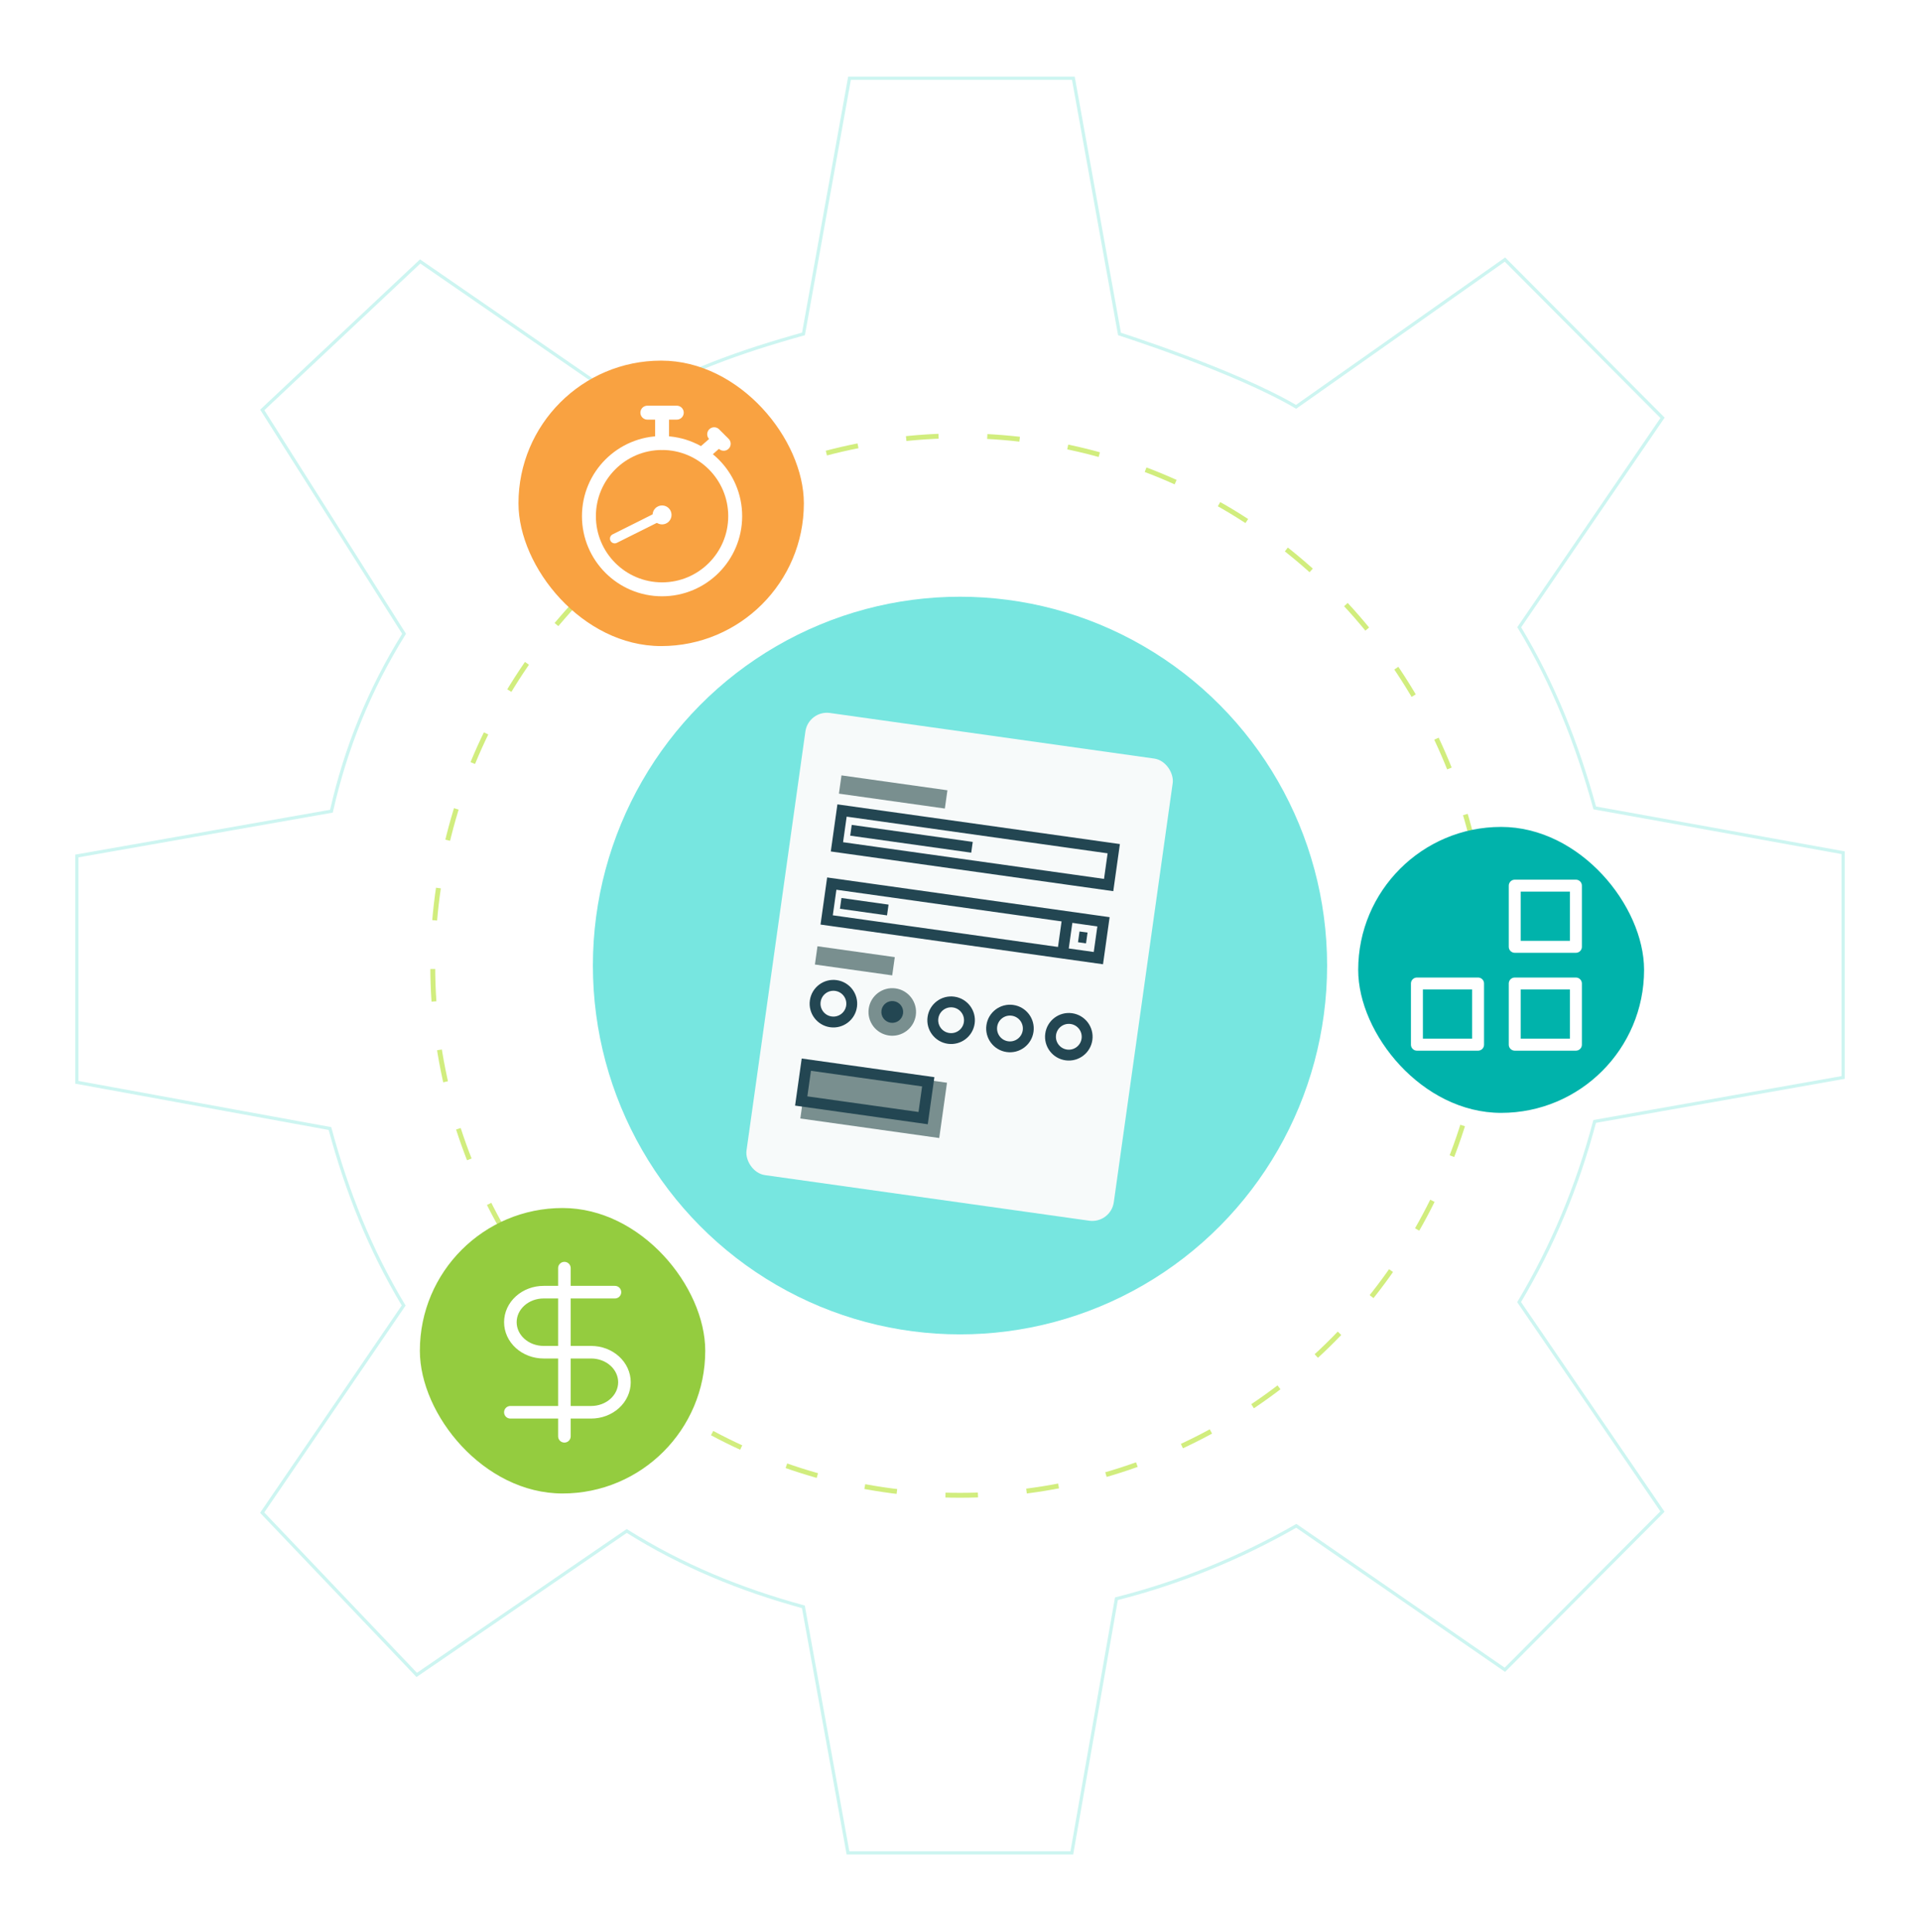 <svg width="1185" height="1192" viewBox="-50 -50 1285 1292" fill="none" xmlns="http://www.w3.org/2000/svg">
<defs>
<style>
.outer-gear {
  animation: rotate-counterclockwise 120s linear infinite;
  transform-origin: 592.5px 596px;
}
.inner-orbit {
  animation: rotate-clockwise 210s linear infinite;
  transform-origin: 592.5px 596px;
}
.icon-content {
  animation: rotate-counterclockwise 0s linear infinite;
}
@keyframes rotate-clockwise {
  from { transform: rotate(0deg); }
  to { transform: rotate(360deg); }
}
@keyframes rotate-counterclockwise {
  from { transform: rotate(0deg); }
  to { transform: rotate(-360deg); }
}
</style>
<filter id="filter0_d_373_2096" x="220" y="120" width="380" height="380" filterUnits="userSpaceOnUse" color-interpolation-filters="sRGB">
<feFlood flood-opacity="0" result="BackgroundImageFix"/>
<feColorMatrix in="SourceAlpha" type="matrix" values="0 0 0 0 0 0 0 0 0 0 0 0 0 0 0 0 0 0 127 0" result="hardAlpha"/>
<feOffset/>
<feGaussianBlur stdDeviation="11.576"/>
<feComposite in2="hardAlpha" operator="out"/>
<feColorMatrix type="matrix" values="0 0 0 0 0.035 0 0 0 0 0.627 0 0 0 0 0.596 0 0 0 0.25 0"/>
<feBlend mode="normal" in2="BackgroundImageFix" result="effect1_dropShadow_373_2096"/>
<feBlend mode="normal" in="SourceGraphic" in2="effect1_dropShadow_373_2096" result="shape"/>
</filter>
<filter id="filter1_d_373_2096" x="315.57" y="207.231" width="165.059" height="185.372" filterUnits="userSpaceOnUse" color-interpolation-filters="sRGB">
<feFlood flood-opacity="0" result="BackgroundImageFix"/>
<feColorMatrix in="SourceAlpha" type="matrix" values="0 0 0 0 0 0 0 0 0 0 0 0 0 0 0 0 0 0 127 0" result="hardAlpha"/>
<feOffset dx="0.98" dy="0.98"/>
<feGaussianBlur stdDeviation="6.96"/>
<feComposite in2="hardAlpha" operator="out"/>
<feColorMatrix type="matrix" values="0 0 0 0 0.137 0 0 0 0 0.275 0 0 0 0 0.322 0 0 0 0.25 0"/>
<feBlend mode="normal" in2="BackgroundImageFix" result="effect1_dropShadow_373_2096"/>
<feBlend mode="normal" in="SourceGraphic" in2="effect1_dropShadow_373_2096" result="shape"/>
</filter>
<filter id="filter2_d_373_2096" x="835.808" y="479.808" width="237.717" height="237.717" filterUnits="userSpaceOnUse" color-interpolation-filters="sRGB">
<feFlood flood-opacity="0" result="BackgroundImageFix"/>
<feColorMatrix in="SourceAlpha" type="matrix" values="0 0 0 0 0 0 0 0 0 0 0 0 0 0 0 0 0 0 127 0" result="hardAlpha"/>
<feOffset/>
<feGaussianBlur stdDeviation="11.596"/>
<feComposite in2="hardAlpha" operator="out"/>
<feColorMatrix type="matrix" values="0 0 0 0 0.035 0 0 0 0 0.627 0 0 0 0 0.596 0 0 0 0.25 0"/>
<feBlend mode="normal" in2="BackgroundImageFix" result="effect1_dropShadow_373_2096"/>
<feBlend mode="normal" in="SourceGraphic" in2="effect1_dropShadow_373_2096" result="shape"/>
</filter>
<filter id="filter3_d_373_2096" x="880.38" y="524.38" width="142.249" height="142.249" filterUnits="userSpaceOnUse" color-interpolation-filters="sRGB">
<feFlood flood-opacity="0" result="BackgroundImageFix"/>
<feColorMatrix in="SourceAlpha" type="matrix" values="0 0 0 0 0 0 0 0 0 0 0 0 0 0 0 0 0 0 127 0" result="hardAlpha"/>
<feOffset dx="0.93" dy="0.93"/>
<feGaussianBlur stdDeviation="6.96"/>
<feComposite in2="hardAlpha" operator="out"/>
<feColorMatrix type="matrix" values="0 0 0 0 0.137 0 0 0 0 0.275 0 0 0 0 0.322 0 0 0 0.25 0"/>
<feBlend mode="normal" in2="BackgroundImageFix" result="effect1_dropShadow_373_2096"/>
<feBlend mode="normal" in="SourceGraphic" in2="effect1_dropShadow_373_2096" result="shape"/>
</filter>
<filter id="filter4_d_373_2096" x="150" y="680" width="350" height="350" filterUnits="userSpaceOnUse" color-interpolation-filters="sRGB">
<feFlood flood-opacity="0" result="BackgroundImageFix"/>
<feColorMatrix in="SourceAlpha" type="matrix" values="0 0 0 0 0 0 0 0 0 0 0 0 0 0 0 0 0 0 127 0" result="hardAlpha"/>
<feOffset/>
<feGaussianBlur stdDeviation="12.199"/>
<feComposite in2="hardAlpha" operator="out"/>
<feColorMatrix type="matrix" values="0 0 0 0 0.035 0 0 0 0 0.627 0 0 0 0 0.596 0 0 0 0.25 0"/>
<feBlend mode="normal" in2="BackgroundImageFix" result="effect1_dropShadow_373_2096"/>
<feBlend mode="normal" in="SourceGraphic" in2="effect1_dropShadow_373_2096" result="shape"/>
</filter>
<filter id="filter5_d_373_2096" x="245.508" y="772.245" width="164.466" height="164.466" filterUnits="userSpaceOnUse" color-interpolation-filters="sRGB">
<feFlood flood-opacity="0" result="BackgroundImageFix"/>
<feColorMatrix in="SourceAlpha" type="matrix" values="0 0 0 0 0 0 0 0 0 0 0 0 0 0 0 0 0 0 127 0" result="hardAlpha"/>
<feOffset dx="0.978" dy="0.978"/>
<feGaussianBlur stdDeviation="6.96"/>
<feComposite in2="hardAlpha" operator="out"/>
<feColorMatrix type="matrix" values="0 0 0 0 0.137 0 0 0 0 0.275 0 0 0 0 0.322 0 0 0 0.25 0"/>
<feBlend mode="normal" in2="BackgroundImageFix" result="effect1_dropShadow_373_2096"/>
<feBlend mode="normal" in="SourceGraphic" in2="effect1_dropShadow_373_2096" result="shape"/>
</filter>
<filter id="filter6_d_373_2096" x="421.842" y="398.99" width="340.779" height="395.27" filterUnits="userSpaceOnUse" color-interpolation-filters="sRGB">
<feFlood flood-opacity="0" result="BackgroundImageFix"/>
<feColorMatrix in="SourceAlpha" type="matrix" values="0 0 0 0 0 0 0 0 0 0 0 0 0 0 0 0 0 0 127 0" result="hardAlpha"/>
<feOffset/>
<feGaussianBlur stdDeviation="13.815"/>
<feComposite in2="hardAlpha" operator="out"/>
<feColorMatrix type="matrix" values="0 0 0 0 0.09 0 0 0 0 0.176 0 0 0 0 0.208 0 0 0 0.25 0"/>
<feBlend mode="normal" in2="BackgroundImageFix" result="effect1_dropShadow_373_2096"/>
<feBlend mode="normal" in="SourceGraphic" in2="effect1_dropShadow_373_2096" result="shape"/>
</filter>
<clipPath id="clip0_373_2096">
<rect width="400" height="400" fill="white" transform="translate(750, 400)"/>
</clipPath>
</defs>

<g class="outer-gear">
<path d="M591.369 375.132C469.557 375.132 370.791 474.214 370.791 596.518C370.791 718.822 469.557 817.973 591.369 817.973C713.181 817.973 811.947 718.753 811.947 596.518C811.947 474.282 713.181 375.132 591.369 375.132ZM1183.56 670.646L1182.67 670.806L1017.27 700.067C1005.73 743.641 988.87 783.846 966.693 820.946L1062.12 960.339L1062.63 961.082L1062 961.72L957.812 1066.32L957.172 1066.96L956.425 1066.44L817.572 970.631C780.422 991.94 739.453 1008.79 697.187 1019.43L667.494 1188.57L667.336 1189.47H517.532L517.371 1188.58L487.676 1024.85C445.443 1013.28 406.408 997.292 369.456 974.088L229.67 1069.89L228.906 1070.41L228.268 1069.74L126.072 962.46L125.465 961.822L125.961 961.097L126.859 961.71C125.962 961.097 125.962 961.096 125.963 961.095C125.963 961.094 125.964 961.092 125.966 961.09C125.968 961.086 125.973 961.079 125.978 961.071C125.99 961.055 126.006 961.029 126.029 960.996C126.074 960.93 126.142 960.831 126.231 960.701C126.409 960.441 126.674 960.054 127.018 959.55C127.708 958.541 128.719 957.062 130.006 955.179C132.58 951.412 136.258 946.03 140.673 939.569C149.503 926.649 161.281 909.413 173.075 892.154C184.868 874.895 196.677 857.612 205.567 844.597C210.012 838.089 213.727 832.649 216.346 828.812C217.656 826.893 218.692 825.375 219.407 824.325C219.72 823.866 219.971 823.496 220.157 823.222C197.721 785.928 182.34 747.41 170.816 704.812L2.328 674.039L1.436 673.876V522.456L2.335 522.299L171.813 492.489C181.403 450.064 197.323 410.868 220.437 373.774L126.009 224.751L125.528 223.992L126.182 223.377L230.572 125.249L231.212 124.648L231.934 125.146L370.493 220.671C406.457 198.697 445.559 184.881 487.743 173.14L518.398 2.948L518.559 2.054H668.359L668.521 2.947L699.249 173.168C699.329 173.194 699.417 173.222 699.512 173.253C700.094 173.44 700.952 173.718 702.057 174.08C704.269 174.805 707.473 175.867 711.447 177.218C719.395 179.919 730.425 183.776 742.75 188.4C767.141 197.551 796.674 209.732 817.433 221.913L956.484 123.914L957.233 123.386L957.881 124.035L1062.06 228.632L1062.7 229.27L1062.19 230.013L966.764 369.401C989.949 407.665 1005.6 447.876 1017.33 490.283L1182.67 520.098L1183.56 520.259V670.646Z" stroke="#CDF5F1" stroke-width="2.174" stroke-miterlimit="10"/>
</g>

<ellipse cx="592.5" cy="595.761" rx="245.697" ry="246.784" fill="#77E6E0"/>

<g class="inner-orbit">
<ellipse cx="592.5" cy="595.76" rx="352.87" ry="354.451" stroke="#D1ED7E" stroke-width="3.261" stroke-dasharray="21.74 32.61"/>
</g>

<g filter="url(#filter0_d_373_2096)">
<rect x="297" y="191" width="191" height="191" rx="95.5" fill="#F9A241"/>
<g filter="url(#filter1_d_373_2096)">
<path d="M420.465 251.41L426.894 245.725" stroke="white" stroke-width="9.323" stroke-linecap="round" stroke-linejoin="round"/>
<path d="M426.993 239.272L433.385 245.66" stroke="white" stroke-width="9.323" stroke-linecap="round" stroke-linejoin="round"/>
<path d="M392.119 244.891V224.833M392.119 224.833H401.961M392.119 224.833H382.278" stroke="white" stroke-width="9.323" stroke-linecap="round" stroke-linejoin="round"/>
<circle cx="392.119" cy="294.094" r="48.948" stroke="white" stroke-width="9.323"/>
<path d="M392.12 293.268L360.42 309.118" stroke="white" stroke-width="6.34" stroke-linecap="round" stroke-linejoin="round"/>
<circle cx="392.12" cy="293.265" r="6.34" fill="white"/>
</g>
</g>

<g filter="url(#filter2_d_373_2096)">
<rect x="859" y="503" width="191.333" height="191.333" rx="95.667" fill="#00B3AB"/>
<g clip-path="url(#clip0_373_2096)">
<g filter="url(#filter3_d_373_2096)">
<path d="M1003.78 541.37H962.852V582.296H1003.78V541.37Z" stroke="white" stroke-width="8" stroke-linecap="round" stroke-linejoin="round"/>
<path d="M1003.78 606.852H962.852V647.778H1003.78V606.852Z" stroke="white" stroke-width="8" stroke-linecap="round" stroke-linejoin="round"/>
<path d="M938.296 606.852H897.37V647.778H938.296V606.852Z" stroke="white" stroke-width="8" stroke-linecap="round" stroke-linejoin="round"/>
</g>
</g>
</g>
<g filter="url(#filter4_d_373_2096)">
<rect x="231" y="758" width="191" height="191" rx="95.5" fill="#94CC3F"/>
<g filter="url(#filter5_d_373_2096)">
<path d="M326.762 797.242L326.762 909.758M360.584 813.316H312.865C306.959 813.316 301.295 815.433 297.119 819.201C292.943 822.969 290.596 828.079 290.596 833.408C290.596 838.737 292.943 843.847 297.119 847.615C301.295 851.383 306.959 853.5 312.865 853.5H344.678C350.584 853.5 356.248 855.617 360.424 859.385C364.6 863.153 366.946 868.263 366.946 873.592C366.946 878.921 364.6 884.031 360.424 887.799C356.248 891.567 350.584 893.684 344.678 893.684H290.596" stroke="white" stroke-width="8.416" stroke-linecap="round" stroke-linejoin="round"/>
</g>
</g>

<g filter="url(#filter6_d_373_2096)">
<rect x="491.049" y="424.739" width="248.238" height="312.263" rx="14.552" transform="rotate(8 491.049 424.739)" fill="#F7FAFA"/>
</g>
<rect x="513.551" y="492.015" width="183.641" height="24.549" transform="rotate(8 513.551 492.015)" stroke="#234652" stroke-width="7.276"/>
<path d="M519.529 505.25L600.52 516.633" stroke="#234652" stroke-width="7.276"/>
<rect x="513.179" y="468.522" width="71.598" height="12.336" transform="rotate(8 513.179 468.522)" fill="#798F8F"/>
<rect x="497.111" y="582.854" width="52.251" height="12.336" transform="rotate(8 497.111 582.854)" fill="#798F8F"/>
<circle cx="507.781" cy="621.273" r="12.275" transform="rotate(8 507.781 621.273)" stroke="#234652" stroke-width="7.276"/>
<circle cx="586.553" cy="632.344" r="12.275" transform="rotate(8 586.553 632.344)" stroke="#234652" stroke-width="7.276"/>
<circle cx="547.167" cy="626.808" r="15.913" transform="rotate(8 547.167 626.808)" fill="#798F8F"/>
<circle cx="7.298" cy="7.298" r="3.66" transform="matrix(0.99 0.139 0.139 -0.99 538.924 633.02)" stroke="#234652" stroke-width="7.276"/>
<circle cx="625.938" cy="637.879" r="12.275" transform="rotate(8 625.938 637.879)" stroke="#234652" stroke-width="7.276"/>
<circle cx="665.325" cy="643.414" r="12.275" transform="rotate(8 665.325 643.414)" stroke="#234652" stroke-width="7.276"/>
<rect x="490.828" y="661.099" width="93.882" height="37.358" transform="rotate(8 490.828 661.099)" fill="#798F8F"/>
<rect x="489.652" y="662.069" width="82.395" height="24.549" transform="rotate(8 489.652 662.069)" stroke="#234652" stroke-width="7.276"/>
<path d="M664.66 562.642L661.166 587.501" stroke="#234652" stroke-width="7.276"/>
<path d="M688.532 566.48L685.115 590.791L503.261 565.233L506.678 540.923L688.532 566.48Z" stroke="#234652" stroke-width="7.276"/>
<path d="M512.656 554.159L544.171 558.588" stroke="#234652" stroke-width="7.276"/>
<path d="M671.985 576.551L677.352 577.305" stroke="#234652" stroke-width="7.276"/>
</svg>
